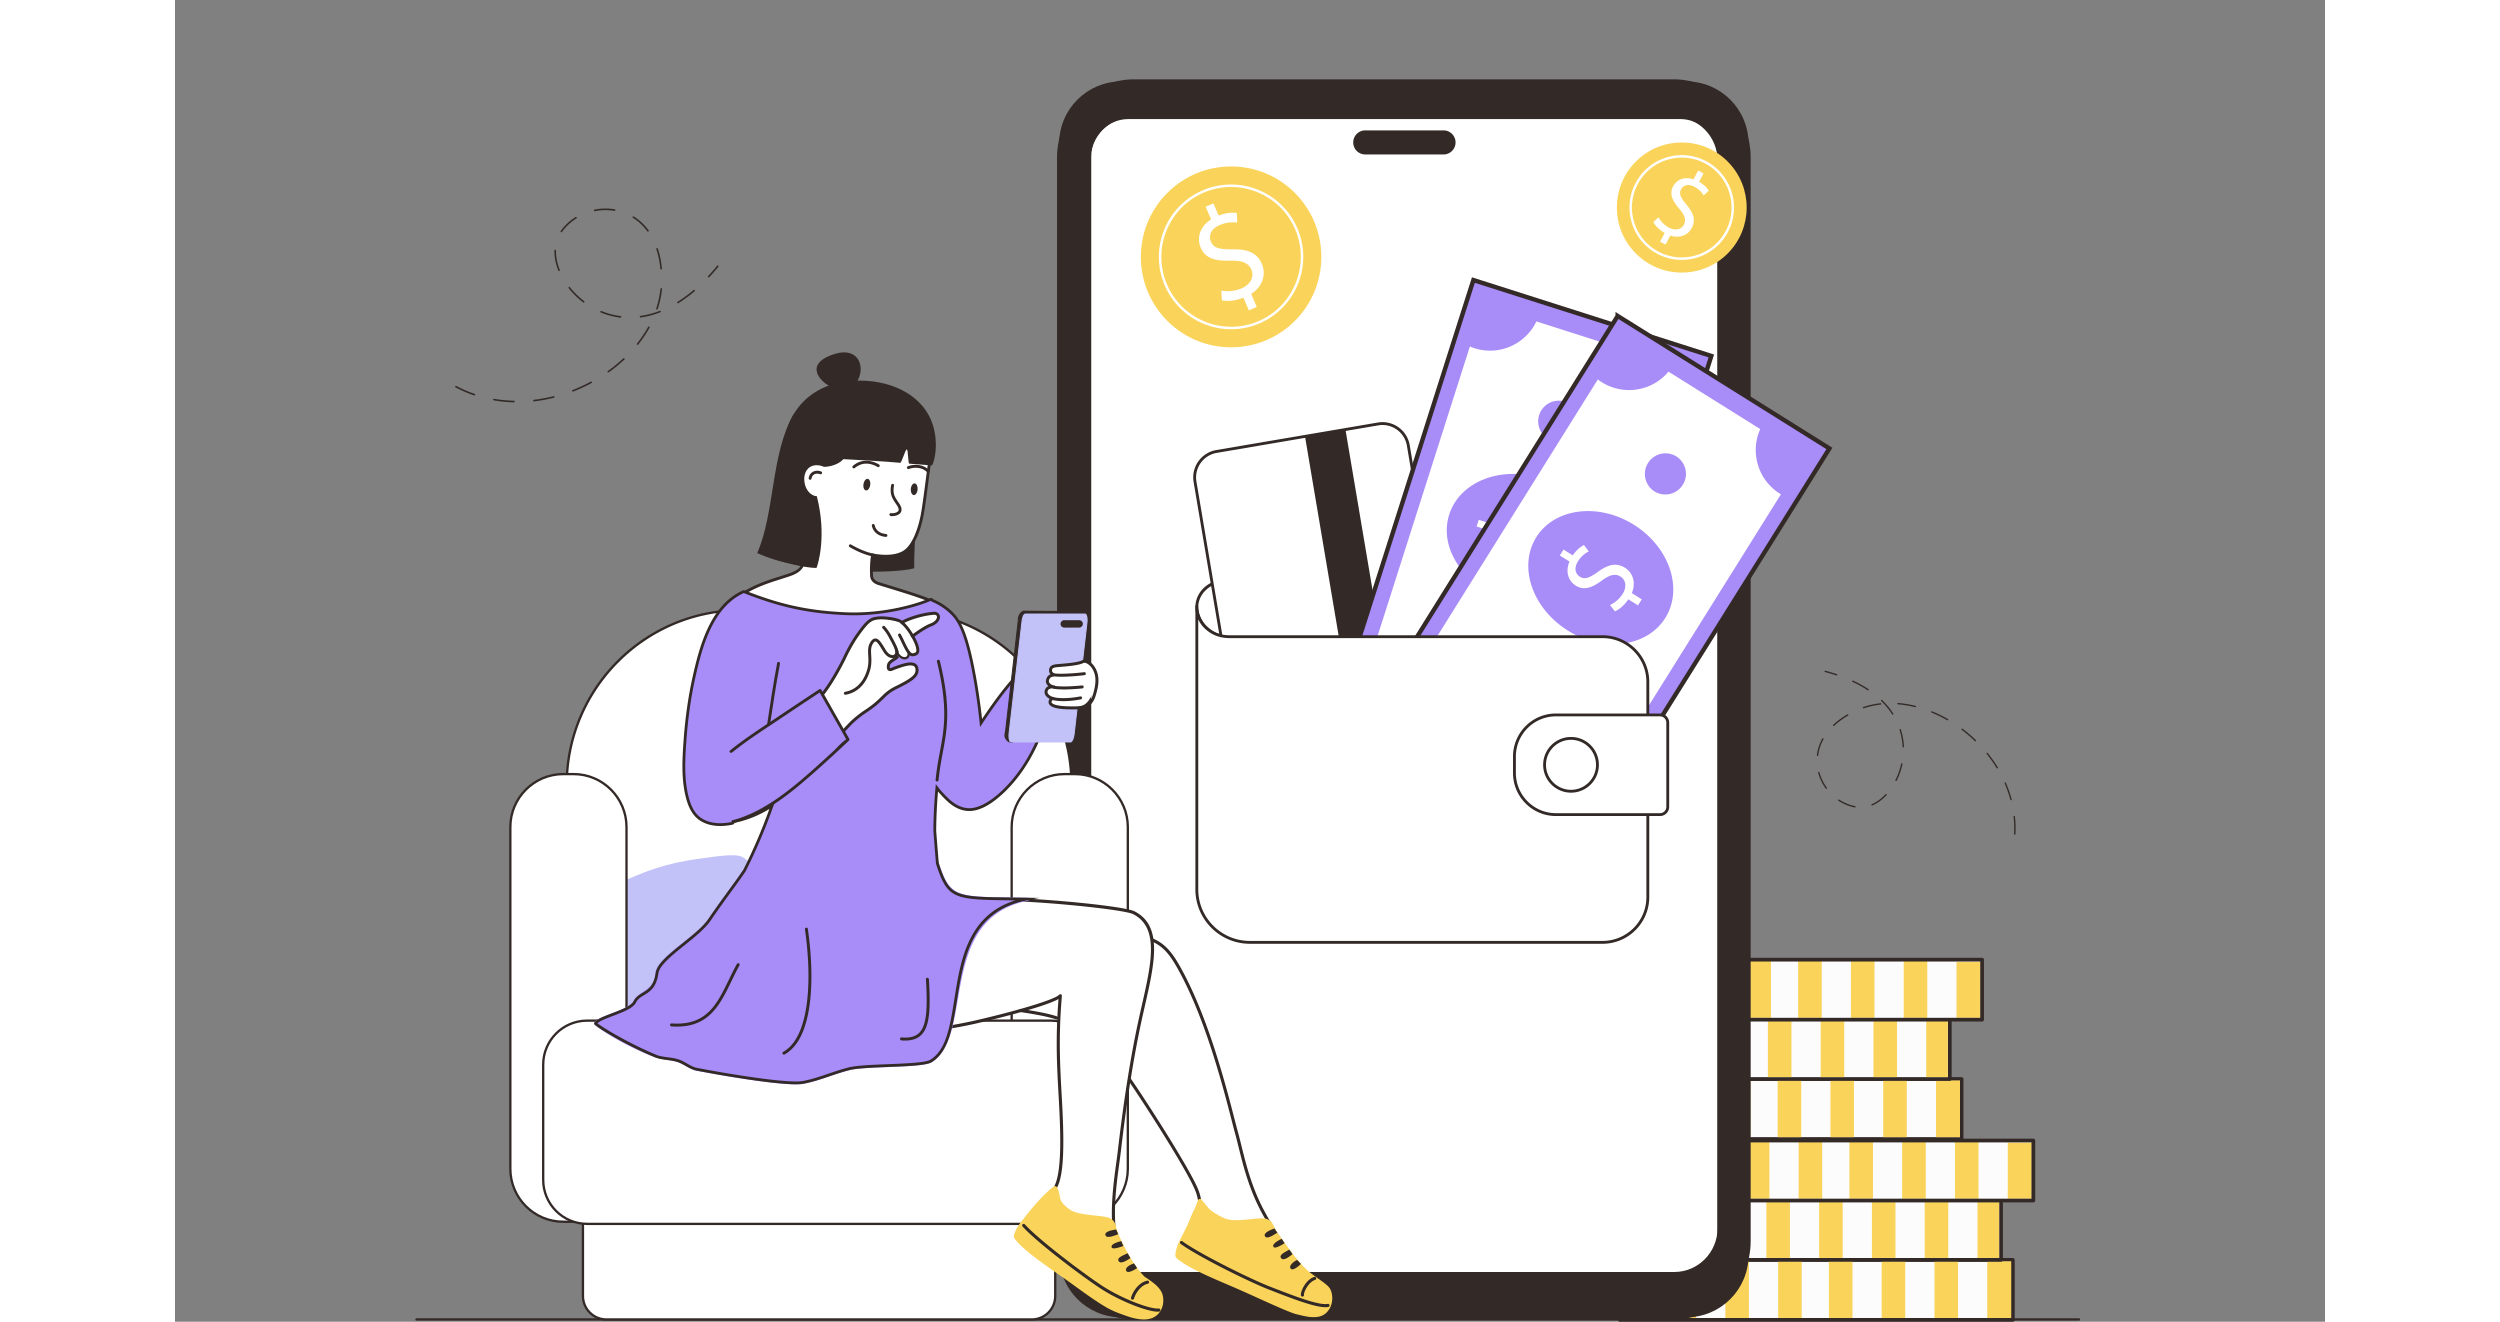 <svg width="488" height="258" viewBox="0 0 488 300" fill="none" xmlns="http://www.w3.org/2000/svg"><rect x="0" y="0" width="488" height="300" fill="#808080" stroke="none"/><g clip-path="url(#clip0_11700_182363)"><path d="M417.146 285.962h-89.214v13.612h89.214v-13.612z" fill="#FCFCFC"/><path d="M417.147 299.999h-89.215a.423.423 0 01-.423-.424v-13.613c0-.234.189-.424.423-.424h89.215c.234 0 .423.19.423.424v13.613a.423.423 0 01-.423.424zm-88.791-.849h88.367v-12.763h-88.367v12.763z" fill="#332A27"/><path d="M333.28 285.962h-4.877v13.203h4.877v-13.203zm11.981 0h-5.348v13.203h5.348v-13.203zm11.982 0h-5.348v13.203h5.348v-13.203zm11.981 0h-5.348v13.203h5.348v-13.203zm11.522 0h-5.348v13.203h5.348v-13.203zm11.981 0h-5.348v13.203h5.348v-13.203zm11.98 0h-5.348v13.203h5.348v-13.203zm12.078.33h-5.445v12.873h5.445v-12.873z" fill="#FAD35A"/><path d="M414.474 272.343h-89.215v13.613h89.215v-13.613z" fill="#FCFCFC"/><path d="M414.472 286.38h-89.214a.424.424 0 01-.424-.424v-13.613c0-.234.19-.424.424-.424h89.214c.234 0 .423.19.423.424v13.613a.423.423 0 01-.423.424zm-88.79-.849h88.367v-12.763h-88.367v12.763z" fill="#332A27"/><path d="M330.607 272.807h-4.956v12.72h4.956v-12.72zm11.981 0h-5.348v12.72h5.348v-12.72zm11.98 0h-5.348v12.72h5.348v-12.72zm11.981 0h-5.348v12.72h5.348v-12.72zm11.981 0h-5.348v12.72h5.348v-12.72zm11.98 0h-5.348v12.72h5.348v-12.72zm11.981 0h-5.348v12.72h5.348v-12.72zm11.541 0h-4.908v12.72h4.908v-12.72z" fill="#FAD35A"/><path d="M421.799 258.877h-89.215v13.613h89.215v-13.613z" fill="#FCFCFC"/><path d="M421.798 272.75h-89.214a.26.26 0 01-.259-.26v-13.612a.26.26 0 01.259-.26h89.214a.26.26 0 01.26.26v13.612a.26.26 0 01-.26.26zm-88.954-.52h88.694v-13.092h-88.694v13.092z" fill="#332A27"/><path d="M337.933 258.878h-4.877v13.203h4.877v-13.203zm11.981 0h-5.349v13.203h5.349v-13.203zm11.98 0h-5.348v13.203h5.348v-13.203zm11.983 0h-5.348v13.203h5.348v-13.203zm11.522 0h-5.348v13.203h5.348v-13.203zm11.981 0h-5.348v13.203h5.348v-13.203zm11.98 0h-5.348v13.203h5.348v-13.203zm12.078.484h-5.445v12.72h5.445v-12.72z" fill="#FAD35A"/><path d="M421.799 272.915h-89.214a.423.423 0 01-.423-.424v-13.613c0-.234.189-.424.423-.424h89.214c.234 0 .424.19.424.424v13.613c0 .234-.19.424-.424.424zm-88.79-.849h88.367v-12.763h-88.367v12.763z" fill="#332A27"/><path d="M405.516 244.912h-89.214v13.613h89.214v-13.613z" fill="#FCFCFC"/><path d="M405.514 258.949H316.3a.424.424 0 01-.424-.424v-13.613c0-.234.19-.424.424-.424h89.214c.234 0 .424.19.424.424v13.613c0 .234-.19.424-.424.424zm-88.789-.849h88.367v-12.763h-88.367V258.1z" fill="#332A27"/><path d="M321.648 244.912h-4.877v13.203h4.877v-13.203zm11.982 0h-5.348v13.203h5.348v-13.203zm11.981 0h-5.348v13.203h5.348v-13.203zm11.981 0h-5.348v13.203h5.348v-13.203zm11.522 0h-5.348v13.203h5.348v-13.203zm11.981 0h-5.348v13.203h5.348v-13.203zm11.98 0h-5.348v13.203h5.348v-13.203zm12.078.33h-5.445v12.873h5.445v-12.873z" fill="#FAD35A"/><path d="M402.839 231.293h-89.214v13.613h89.214v-13.613z" fill="#FCFCFC"/><path d="M402.839 245.331h-89.214a.424.424 0 01-.423-.425v-13.612c0-.235.189-.425.423-.425h89.214c.234 0 .424.19.424.425v13.612c0 .235-.19.425-.424.425zm-88.79-.849h88.367v-12.764h-88.367v12.764z" fill="#332A27"/><path d="M318.974 231.757h-4.955v12.72h4.955v-12.72zm11.982 0h-5.349v12.72h5.349v-12.72zm11.98 0h-5.348v12.72h5.348v-12.72zm11.981 0h-5.348v12.72h5.348v-12.72zm11.98 0h-5.348v12.72h5.348v-12.72zm11.981 0h-5.348v12.72h5.348v-12.72zm11.98 0h-5.348v12.72h5.348v-12.72zm11.542 0h-4.909v12.72h4.909v-12.72z" fill="#FAD35A"/><path d="M410.166 217.828h-89.214v13.612h89.214v-13.612z" fill="#FCFCFC"/><path d="M410.166 231.7h-89.214a.26.26 0 01-.26-.26v-13.612a.26.26 0 01.26-.26h89.214a.26.26 0 01.259.26v13.612a.26.26 0 01-.259.26zm-88.954-.52h88.695v-13.092h-88.695v13.092z" fill="#332A27"/><path d="M326.301 217.828h-4.877v13.203h4.877v-13.203zm11.982 0h-5.348v13.203h5.348v-13.203zm11.981 0h-5.348v13.203h5.348v-13.203zm11.981 0h-5.349v13.203h5.349v-13.203zm11.522 0h-5.349v13.203h5.349v-13.203zm11.981 0h-5.349v13.203h5.349v-13.203zm11.98 0h-5.348v13.203h5.348v-13.203zm12.078.484h-5.446v12.721h5.446v-12.721z" fill="#FAD35A"/><path d="M410.167 231.865h-89.214a.424.424 0 01-.424-.424v-13.613c0-.234.19-.424.424-.424h89.214c.234 0 .424.19.424.424v13.613c0 .234-.19.424-.424.424zm-88.79-.849h88.368v-12.763h-88.368v12.763z" fill="#332A27"/><path d="M214.793 18.483h128.255c7.791 0 14.116 6.34 14.116 14.148v252.224c0 7.808-6.325 14.147-14.116 14.147H214.793c-7.791 0-14.116-6.339-14.116-14.147V32.631c0-7.808 6.325-14.148 14.116-14.148z" fill="#332A27"/><path d="M341.645 27.024H216.417c-4.667 0-8.45 3.803-8.45 8.494v244.708c0 4.691 3.783 8.494 8.45 8.494h125.228c4.667 0 8.45-3.803 8.45-8.494V35.518c0-4.691-3.783-8.494-8.45-8.494z" fill="#fff"/><path d="M340.102 299.485H217.738c-9.671 0-17.539-7.969-17.539-17.764V35.765c0-9.796 7.868-17.765 17.539-17.765h122.364c9.671 0 17.539 7.97 17.539 17.765V281.72c0 9.795-7.868 17.764-17.539 17.764zM217.738 18.968c-9.144 0-16.584 7.535-16.584 16.797V281.72c0 9.261 7.439 16.797 16.584 16.797h122.364c9.144 0 16.584-7.536 16.584-16.797V35.765c0-9.262-7.439-16.797-16.584-16.797H217.738z" fill="#332A27"/><path d="M340.3 289.681H217.54c-5.945 0-10.78-4.899-10.78-10.92V36.455c0-6.021 4.835-10.92 10.78-10.92H340.3c5.944 0 10.779 4.899 10.779 10.92V278.76c0 6.021-4.835 10.92-10.779 10.92zM217.54 26.503c-5.417 0-9.825 4.465-9.825 9.952V278.76c0 5.488 4.408 9.952 9.825 9.952H340.3c5.416 0 9.824-4.464 9.824-9.952V36.455c0-5.487-4.408-9.952-9.824-9.952H217.54z" fill="#332A27"/><path d="M287.927 35.062h-17.766a2.732 2.732 0 01-2.729-2.735 2.732 2.732 0 012.729-2.736h17.766a2.733 2.733 0 012.73 2.736 2.733 2.733 0 01-2.73 2.735zM76.918 91.32h-.005a31.109 31.109 0 01-4.564-.442.185.185 0 01.062-.363c1.47.253 2.988.401 4.512.436a.184.184 0 01-.004.368l-.001.001zm4.553-.214a.183.183 0 01-.18-.163.185.185 0 01.16-.205 35.036 35.036 0 004.463-.82.181.181 0 01.22.135.184.184 0 01-.132.224 35.24 35.24 0 01-4.51.827h-.021v.002zM67.959 89.76a.168.168 0 01-.058-.01 28.922 28.922 0 01-4.22-1.817.186.186 0 01-.077-.25.182.182 0 01.247-.078 28.578 28.578 0 004.166 1.795.184.184 0 01.114.234.183.183 0 01-.172.126zm22.35-.869a.18.18 0 01-.17-.118.185.185 0 01.105-.238c1.41-.55 2.8-1.192 4.13-1.91a.18.18 0 01.247.076.186.186 0 01-.075.25 37.627 37.627 0 01-4.17 1.928.187.187 0 01-.066.012h-.001zm8.032-4.337a.185.185 0 01-.105-.334 34.493 34.493 0 003.525-2.886.182.182 0 01.258.01.185.185 0 01-.01.26 34.995 34.995 0 01-3.562 2.916.184.184 0 01-.105.034h-.001zm6.653-6.268a.186.186 0 01-.114-.04.185.185 0 01-.028-.26 27.66 27.66 0 002.539-3.787.18.18 0 01.248-.07c.088.05.12.16.071.25a28.147 28.147 0 01-2.574 3.837.179.179 0 01-.142.07zm-3.872-6.183h-.022a17.242 17.242 0 01-4.447-1.17.185.185 0 01-.1-.24.183.183 0 01.238-.101c1.4.575 2.864.961 4.355 1.145.1.013.171.105.158.206a.182.182 0 01-.18.162l-.002-.002zm4.548-.04a.184.184 0 01-.181-.159.186.186 0 01.156-.207 19.573 19.573 0 004.365-1.147c.093-.036.2.011.235.106a.186.186 0 01-.104.238c-1.473.57-2.968.963-4.446 1.168l-.025.001zm3.727-1.799a.185.185 0 01-.173-.243 21.61 21.61 0 00.958-4.451.182.182 0 01.201-.165.184.184 0 01.163.202 21.974 21.974 0 01-.975 4.53.182.182 0 01-.174.127zm4.754-1.413a.181.181 0 01-.156-.088.186.186 0 01.059-.253 31.08 31.08 0 003.663-2.695.18.18 0 01.256.022.185.185 0 01-.022.26 31.244 31.244 0 01-3.707 2.725.186.186 0 01-.095.028l.002.001zm-21.388-.172a.186.186 0 01-.109-.037 18.2 18.2 0 01-3.304-3.231.185.185 0 01.03-.26.181.181 0 01.256.03 17.865 17.865 0 003.236 3.166c.08.061.097.177.037.258a.18.18 0 01-.146.073zm28.379-5.71a.183.183 0 01-.126-.05.185.185 0 01-.007-.261 47.961 47.961 0 002.036-2.33.181.181 0 01.256-.025.186.186 0 01.024.259c-.673.82-1.364 1.61-2.051 2.348a.179.179 0 01-.132.058zm-33.965-1.444a.183.183 0 01-.17-.116c-.593-1.485-.895-2.947-.895-4.343 0-.074 0-.148.003-.222.003-.1.084-.18.182-.18h.004a.183.183 0 01.178.189l-.002.211c0 1.35.292 2.766.867 4.207a.185.185 0 01-.168.254h.001zm23.173-.351a.185.185 0 01-.182-.166c-.158-1.603-.467-3.103-.92-4.46a.188.188 0 01.115-.235.184.184 0 01.232.116c.46 1.384.776 2.912.937 4.541a.184.184 0 01-.164.202h-.018v.002zM87.694 52.72a.177.177 0 01-.106-.035.186.186 0 01-.041-.258 11.753 11.753 0 013.378-3.161.18.18 0 01.251.06c.052.086.026.2-.06.253a11.381 11.381 0 00-3.273 3.063.181.181 0 01-.149.077v.001zm19.66-.134a.183.183 0 01-.148-.075 11.775 11.775 0 00-3.272-3.067.185.185 0 01-.059-.253.182.182 0 01.251-.06 12.18 12.18 0 013.374 3.161.186.186 0 01-.146.294zM95.247 47.94a.185.185 0 01-.036-.365 12.82 12.82 0 014.603-.074.185.185 0 01-.06.365 12.382 12.382 0 00-4.472.073.158.158 0 01-.035.004v-.003zm320.325 129.749v.004a26.868 26.868 0 011.319 3.746.158.158 0 01-.306.082 26.84 26.84 0 00-1.302-3.702.156.156 0 01.083-.207.158.158 0 01.207.078l-.001-.001zm-1.827-3.502a.155.155 0 01-.061.2.158.158 0 01-.218-.052 30.327 30.327 0 00-2.268-3.215.156.156 0 01.026-.222.159.159 0 01.223.024 30.906 30.906 0 012.291 3.248c.004.005.006.011.008.016l-.001.001zm3.87 11.103a.137.137 0 01.013.049c.144 1.315.182 2.65.115 3.968a.159.159 0 01-.167.149.16.16 0 01-.151-.166 24.66 24.66 0 00-.114-3.918.158.158 0 01.301-.084l.003.002zm-8.821-17.255a.158.158 0 01-.254.18 32.776 32.776 0 00-2.998-2.561.156.156 0 01-.03-.221.16.16 0 01.222-.031 33 33 0 013.028 2.586c.014.015.025.03.033.048l-.001-.001zm-6.319-4.759a.159.159 0 01-.224.203 30.177 30.177 0 00-3.541-1.737.156.156 0 01-.086-.206.159.159 0 01.207-.086 30.423 30.423 0 013.579 1.754c.03.017.052.042.065.071v.001zm-7.327-2.982a.158.158 0 01-.183.218 23.963 23.963 0 00-3.887-.638.158.158 0 11.025-.315c1.295.101 2.62.319 3.939.646a.16.16 0 01.106.088v.001zm-3.426 5.259l.007.018c.407 1.263.644 2.581.705 3.915a.158.158 0 01-.317.014 14.69 14.69 0 00-.69-3.833.158.158 0 01.103-.198.158.158 0 01.192.085v-.001zm-1.689-3.56a.158.158 0 01-.058.199.161.161 0 01-.22-.047 17.092 17.092 0 00-2.487-3.02.158.158 0 11.222-.225 17.478 17.478 0 012.533 3.075l.01.019v-.001zm-2.765-2.285a.127.127 0 01.013.049.157.157 0 01-.14.174 18.522 18.522 0 00-3.832.842.158.158 0 11-.102-.299 18.708 18.708 0 013.898-.858.16.16 0 01.162.091l.001.001zm-2.837-3.229a.156.156 0 01-.012.153.161.161 0 01-.221.045 26.968 26.968 0 00-3.442-1.913.158.158 0 01-.077-.21.16.16 0 01.211-.077 27.351 27.351 0 013.483 1.936.158.158 0 01.057.066h.001zm7.657 16.871c.015.03.018.065.011.099a15.592 15.592 0 01-1.324 3.755.16.16 0 01-.213.07.157.157 0 01-.071-.212 15.316 15.316 0 001.297-3.68.16.16 0 01.3-.033v.001zm-14.805-20.258a.158.158 0 01-.195.216 42.07 42.07 0 00-2.564-.765.158.158 0 01-.113-.193.16.16 0 01.195-.113 41.78 41.78 0 012.583.771.161.161 0 01.093.084h.001zm11.243 27.213a.156.156 0 01-.029.174c-.946.999-1.979 1.759-3.072 2.26a6.641 6.641 0 01-.174.078.158.158 0 01-.208-.079l-.001-.003a.158.158 0 01.083-.208l.166-.074c1.057-.484 2.058-1.221 2.975-2.19a.16.16 0 01.259.042h.001zm-8.716-18.086a.156.156 0 01-.064.201c-1.195.7-2.256 1.48-3.154 2.323a.158.158 0 11-.218-.23 17.827 17.827 0 013.211-2.365.16.16 0 01.218.056.1.1 0 00.007.015zm1.641 20.836a.16.16 0 01.012.095.158.158 0 01-.186.125 10.187 10.187 0 01-3.704-1.521.156.156 0 01-.045-.219.159.159 0 01.22-.044 9.882 9.882 0 003.589 1.475c.052.01.093.044.114.09v-.001zm-7.267-15.404a.155.155 0 01-.004.142 10.11 10.11 0 00-1.208 3.671.159.159 0 01-.315-.039c.162-1.311.58-2.584 1.244-3.785a.16.16 0 01.216-.062.155.155 0 01.067.072v.001zm.776 11.18a.16.16 0 01-.274.159 11.176 11.176 0 01-1.734-3.591.156.156 0 01.111-.193.159.159 0 01.195.111 10.836 10.836 0 001.685 3.489l.016.026.001-.001zm57.214 120.92H54.824a.265.265 0 010-.531h377.35a.266.266 0 010 .531z" fill="#332A27"/><path d="M128.509 138.503h35.367c21.857 0 39.603 17.785 39.603 39.69v83.986H88.906v-83.986c0-21.905 17.746-39.69 39.603-39.69z" fill="#fff"/><path d="M203.479 262.444H88.906a.264.264 0 01-.264-.265v-83.986a39.786 39.786 0 013.133-15.552 39.825 39.825 0 018.543-12.7 39.749 39.749 0 0112.672-8.562 39.55 39.55 0 0115.518-3.14h35.367a39.716 39.716 0 0128.19 11.702 39.832 39.832 0 018.544 12.7 39.795 39.795 0 013.133 15.552v83.986a.265.265 0 01-.265.265h.002zm-114.308-.53h114.043v-83.721c0-21.738-17.648-39.425-39.339-39.425h-35.367c-21.691 0-39.338 17.687-39.338 39.425v83.721h.001z" fill="#332A27"/><path d="M98.026 202.249c1.015-1.11 2.843-1.883 6.493-3.438 6.776-2.884 11.964-3.598 17.425-4.308 5.082-.66 6.116-.361 6.948.086 2.066 1.11 2.86 3.117 4.841 10.115 3.34 11.801 2.653 11.646 4.552 17.551 1.899 5.899 2.889 6.996 2.079 8.673-1.669 3.456-9.48 3.046-15.535 4.029-12.558 2.039-15.892 10.239-21.404 7.701-3.164-1.457-4.36-5.216-5.548-8.954-1.93-6.073.112-7.516-.417-18.073-.391-7.85-1.713-10.892.565-13.383v.001z" fill="#C2C1F8"/><path d="M204.259 175.702h-2.348c-6.633 0-12.01 5.388-12.01 12.035v77.535c0 6.647 5.377 12.036 12.01 12.036h2.348c6.632 0 12.009-5.389 12.009-12.036v-77.535c0-6.647-5.377-12.035-12.009-12.035z" fill="#fff"/><path d="M204.261 277.572h-2.35c-6.768 0-12.274-5.518-12.274-12.301v-77.536c0-6.783 5.506-12.301 12.274-12.301h2.35c6.768 0 12.273 5.518 12.273 12.301v77.536c0 6.783-5.505 12.301-12.273 12.301zm-2.351-101.605c-6.476 0-11.744 5.28-11.744 11.77v77.536c0 6.49 5.268 11.771 11.744 11.771h2.35c6.475 0 11.744-5.281 11.744-11.771v-77.536c0-6.49-5.269-11.77-11.744-11.77h-2.35z" fill="#332A27"/><path d="M90.472 175.702h-2.349c-6.632 0-12.009 5.388-12.009 12.035v77.535c0 6.647 5.377 12.036 12.01 12.036h2.348c6.632 0 12.009-5.389 12.009-12.036v-77.535c0-6.647-5.377-12.035-12.01-12.035z" fill="#fff"/><path d="M90.474 277.572h-2.35c-6.768 0-12.274-5.518-12.274-12.301v-77.536c0-6.783 5.506-12.301 12.274-12.301h2.35c6.767 0 12.273 5.518 12.273 12.301v77.536c0 6.783-5.505 12.301-12.273 12.301zm-2.351-101.605c-6.476 0-11.745 5.28-11.745 11.77v77.536c0 6.49 5.27 11.771 11.745 11.771h2.35c6.475 0 11.744-5.281 11.744-11.771v-77.536c0-6.49-5.269-11.77-11.745-11.77h-2.35z" fill="#332A27"/><path d="M92.594 269.174H199.79v24.987c0 2.939-2.381 5.325-5.313 5.325H97.908c-2.933 0-5.313-2.387-5.313-5.325v-24.987h-.001z" fill="#fff"/><path d="M194.478 299.751h-96.57c-3.076 0-5.578-2.508-5.578-5.591v-24.987c0-.146.118-.265.264-.265h107.197c.146 0 .264.119.264.265v24.987c0 3.083-2.502 5.591-5.578 5.591h.001zM92.859 269.439v24.721c0 2.79 2.265 5.06 5.049 5.06h96.569c2.784 0 5.049-2.27 5.049-5.06v-24.721H92.859z" fill="#332A27"/><path d="M198.843 231.66H93.542c-5.508 0-9.972 4.475-9.972 9.994v26.144c0 5.519 4.464 9.994 9.972 9.994h105.301c5.507 0 9.972-4.475 9.972-9.994v-26.144c0-5.519-4.465-9.994-9.972-9.994z" fill="#fff"/><path d="M198.842 278.057h-105.3c-5.644 0-10.236-4.603-10.236-10.26v-26.143c0-5.657 4.592-10.259 10.236-10.259h105.301c5.645 0 10.237 4.602 10.237 10.259v26.143c0 5.657-4.592 10.26-10.237 10.26h-.001zm-105.3-46.132c-5.352 0-9.707 4.365-9.707 9.729v26.143c0 5.364 4.355 9.729 9.707 9.729h105.301c5.353 0 9.708-4.365 9.708-9.729v-26.143c0-5.364-4.355-9.729-9.708-9.729h-105.3zm46.891-137.939c-5.19 8.836-4.249 22.394-8.291 31.548 10.357 4.824 31.24 4.805 35.643 3.44-.165-3.241 1.098-24.073 1.688-26.152.59-2.078-29.039-8.836-29.039-8.836h-.001z" fill="#332A27"/><path d="M158.167 130.622c-.075-1.133-.073-3.205.236-4.811 0 0 5.203 1.45 7.554-.962 1.861-1.909 2.976-4.349 3.702-8.134.466-2.435 1.356-9.901 1.908-13.747 0 0-5.218-6.261-11.27-6.566-4.72-.237-10.633 5.286-10.497 6.279.312 2.267-7.837 1.343-8.036 4.147-.199 2.804 2.745 7.649 2.745 7.649l.81 1.654c-.768 4.746-1.497 8.235-2.792 11.356-.548 1.323-1.837 2.452-3.182 2.903-3.254 1.092-6.651 1.924-10.203 4.1 7.447 2.907 13.866 4.637 23.324 5.01 8.068.318 15.659-1.739 19.16-3.25-2.404-1.054-5.867-2.09-11.831-3.928-.846-.261-1.569-.805-1.628-1.698v-.002z" fill="#fff"/><path d="M171.035 136.495a.31.31 0 01-.123-.024c-2.138-.881-5.163-1.812-9.742-3.22l-1.526-.47c-1.12-.345-1.798-1.072-1.858-1.994-.067-1.007-.091-3.17.242-4.896a.333.333 0 01.143-.214.322.322 0 01.251-.046c.048.011 4.806 1.075 7.278-.9 1.525-1.217 2.863-4.184 3.583-7.937.295-1.538.757-5.076 1.204-8.498.258-1.969.501-3.831.702-5.234a.33.33 0 01.371-.281.33.33 0 01.276.376c-.201 1.401-.443 3.259-.7 5.226-.448 3.432-.911 6.98-1.21 8.537-.759 3.963-2.151 7-3.82 8.331-2.344 1.871-6.311 1.314-7.493 1.093-.259 1.597-.234 3.486-.174 4.398.057.864.9 1.251 1.396 1.404l1.526.47c4.597 1.414 7.632 2.348 9.799 3.24a.335.335 0 01.18.432.327.327 0 01-.303.207h-.002zm-41.513-1.794a.325.325 0 01-.284-.166.334.334 0 01.12-.453c2.752-1.608 5.399-2.449 7.958-3.262.629-.199 1.251-.398 1.87-.605 1.253-.42 2.484-.975 2.984-2.18 1.263-3.045 2.027-8.218 2.3-11.747l-.325-1.547c-.329-.551-2.958-5.041-2.763-7.797.122-1.714 2.466-2.178 4.733-2.627 1.677-.332 3.411-.676 3.305-1.45a.328.328 0 11.649-.091c.192 1.396-1.76 1.782-3.827 2.192-1.932.382-4.12.816-4.206 2.024-.189 2.667 2.668 7.404 2.698 7.452.02.031.034.068.041.105l.348 1.649c.006.03.008.062.006.094-.274 3.578-1.055 8.868-2.354 12-.601 1.449-1.98 2.083-3.381 2.553-.621.209-1.248.407-1.879.608-2.526.802-5.137 1.632-7.828 3.203a.326.326 0 01-.163.045h-.002z" fill="#332A27"/><path d="M144.158 108.892a.331.331 0 01-.324-.38c.089-.601.404-1.092.887-1.384.541-.326 1.247-.369 1.937-.116a.33.33 0 01.195.424.325.325 0 01-.418.199c-.504-.185-1.007-.162-1.379.063-.317.191-.516.506-.576.914a.33.33 0 01-.323.282l.001-.002zm13.632 1.234c-.116.722-.549 1.253-.968 1.185-.419-.069-.665-.711-.548-1.434.115-.722.548-1.253.967-1.185.42.069.665.711.549 1.434zm-3.708-3.816a.329.329 0 01-.252-.12.336.336 0 01.043-.467c2.391-2.003 4.934-.881 5.916-.306.157.092.21.294.12.454a.326.326 0 01-.447.121c-1.074-.63-3.172-1.434-5.171.243a.332.332 0 01-.209.076v-.001zm8.721 10.845a1.79 1.79 0 01-.388-.038.33.33 0 01-.244-.398.327.327 0 01.393-.248c.279.066.977-.016 1.392-.287.158-.103.25-.216.274-.338.09-.454-.134-.812-.573-1.455-.104-.154-.215-.316-.326-.491l-.046-.074c-.493-.772-1.105-1.733-.727-3.733a.33.33 0 01.383-.263.33.33 0 01.259.387c-.328 1.74.16 2.507.633 3.249l.048.074c.107.169.214.325.314.473.443.65.825 1.211.676 1.962-.06.299-.254.564-.561.764-.423.276-1.034.413-1.507.413v.003zm4.216-6.176c-.059.73.238 1.35.66 1.385.423.035.813-.529.871-1.259.058-.731-.239-1.35-.661-1.385-.423-.034-.813.529-.87 1.259zm3.92-3.686a.326.326 0 01-.237-.103c-1.059-1.126-2.874-1.224-4.119-.74a.327.327 0 01-.423-.192.332.332 0 01.189-.427c1.403-.546 3.511-.495 4.827.902a.332.332 0 01-.237.559v.001zm-9.574 14.57l-.027-.001c-1.685-.139-2.869-1.085-3.167-2.529a.327.327 0 11.64-.136c.239 1.158 1.181 1.89 2.581 2.005a.33.33 0 01.299.357.328.328 0 01-.325.304h-.001zm-3.017 4.423a.327.327 0 01-.062-.007c-2.512-.495-5.057-2.044-5.164-2.109a.333.333 0 01-.11-.456.325.325 0 01.449-.112c.025.016 2.554 1.553 4.95 2.026a.331.331 0 01.258.388.33.33 0 01-.321.269v.001z" fill="#332A27"/><path d="M172.042 96.537c-1.847-6.1-8.301-10.141-16.688-10.149-7.911-.007-12.538 3.643-14.91 7.581-1.585 2.63-2.052 5.462-2.234 7.144-.743 6.88 1.972 13.518 6.56 18.152 0 0 .819-4.53.92-6.587-2.194-.328-3.218-2.894-2.76-4.879.398-1.721 1.815-2.469 3.467-2.134.321.065.613.179.899.304 0 0 2.767.031 4.411-1.755 3.688.242 9.089.457 12.872.835.389.039 1.159-3.059 1.527-3.024.327.031.254 3.193.563 3.221 3.077.273 5.181.382 5.181.382.571-1.104 1.486-4.818.193-9.09h-.001z" fill="#332A27"/><path d="M145.689 112.677c2.269 8.855.29 15.424-.088 16.234-2.147 0-6.266-.906-9.473-1.97.463-3.723 5.347-13.787 5.389-14.043.043-.256 4.173-.221 4.173-.221h-.001zm8.915-25.737c2.32-3.295.739-8.352-4.848-6.608-7.661 2.392-2.711 6.79-.724 7.53 2.158-.54 5.571-.922 5.571-.922h.001z" fill="#332A27"/><path d="M179.639 183.726c-2.537-.315-4.231-2.123-5.561-3.542-3.236-3.454-4.242-7.351-5.322-11.752a53.25 53.25 0 01-1.508-11.542s-3.279-14.482-5.542-16.278c-2.264-1.797-2.192-1.08-2.192-1.08a46.222 46.222 0 0012.364-3.275c1.15.479 2.776 1.32 4.317 2.811 1.699 1.646 3.445 4.255 5.327 14.772.456 2.55 1.006 6.049 1.434 10.265 6.731-10.175 11.335-14.778 13.812-13.808 1.57.615 2.284 3.47 2.144 8.567-1.312 5.537-4.253 14.475-11.023 20.864-4.433 4.184-7.175 4.13-8.251 3.997l.001.001z" fill="#A88CF7"/><path d="M124.252 138.421c.484-.654 3.816-3.5 4.89-3.932 2.573 1.758 10.742 3.841 16.653 4.616 2.805.367 10.654 1.193 21.858-1.31 4.282 8.111 5.75 14.983 6.306 19.727 1.228 10.486-1.348 16.184-1.505 31.013-.076 7.224.458 13.116.908 16.899-21.528 2.002-44.526 1.21-48.469.138a126.447 126.447 0 0010.628-22.713c-3.779 2.479-7.149 3.356-9.205 3.709-3.953.68-5.561-.138-6.234-.568-1.08-.691-1.694-1.663-2.196-2.472-2.236-3.61-2.131-9.898-1.966-13.298.317-6.519 1.131-12.098 2.081-16.474 1.584-7.294 3.426-11.514 6.251-15.335z" fill="#A88CF7"/><path d="M173.081 196.409c-.595-7.184-1.412-17.023-1.059-20.584a.34.34 0 00-.302-.374.337.337 0 00-.368.306c-.359 3.624.426 13.097 1.058 20.709.324 3.903.605 7.313.617 8.675-10.921 1.711-41.381 1.356-47.82.146.035-.251.083-.616.139-1.075-.272.483-.532.976-.858 1.356.006.151.11.286.264.321 3.019.669 13.192 1.097 23.773 1.097 9.671 0 19.685-.357 24.89-1.217a.339.339 0 00.283-.325c.036-1.155-.252-4.632-.617-9.035z" fill="#A88CF7"/><path d="M172.972 177.382c-.011 0-.024 0-.036-.002a.34.34 0 01-.298-.376c.062-.59.132-1.182.207-1.759.216-1.655.497-3.152.768-4.599.969-5.168 1.884-10.049-.664-20.472a.343.343 0 01.246-.413.335.335 0 01.407.25c2.583 10.567 1.655 15.519.673 20.762-.27 1.438-.549 2.926-.763 4.561a67.001 67.001 0 00-.205 1.742.338.338 0 01-.335.305v.001z" fill="#332A27"/><path d="M154.115 140.014c-.569 0-1.14-.011-1.717-.034-9.763-.386-16.205-2.211-23.433-5.032a.341.341 0 01-.193-.44.337.337 0 01.435-.196c7.164 2.796 13.548 4.605 23.217 4.987 8.347.329 15.88-1.871 19.014-3.223a.336.336 0 01.442.181.342.342 0 01-.178.447c-2.969 1.281-9.816 3.311-17.587 3.311v-.001z" fill="#A88CF7"/><path d="M126.302 186.231c-2.253.469-4.878.44-6.83-.955-1.717-1.227-2.389-3.476-2.788-5.467-.78-3.895-.551-7.965-.263-11.901.325-4.428.901-8.844 1.824-13.186.88-4.145 1.974-8.329 3.861-12.135 1.588-3.204 3.836-6.137 7.144-7.67.383-.177.051-.749-.33-.573-7.208 3.339-9.626 12.533-11.185 19.64-1.038 4.733-1.666 9.558-2.002 14.393-.29 4.182-.516 8.571.562 12.663.518 1.965 1.37 3.901 3.141 5.003 2.084 1.297 4.716 1.312 7.04.828.413-.086.238-.726-.174-.64z" fill="#A88CF7"/><path d="M136.68 150.48c-.877 4.615-1.57 9.266-2.275 13.912-.064.418.567.597.632.176.705-4.645 1.398-9.296 2.275-13.912.08-.417-.551-.595-.632-.176z" fill="#332A27"/><path d="M172.298 139.199c1.381-.035 1.487 1.839-.819 2.684-1.385.509-4.499 2.681-6.177 4.251-.637.596-1.153 1.068-1.621 1.571-.17.181-.013.788-.173.986-.171.21.087.59-.081.835-.331.478-1.322.551-1.481 1.42-.144.787.045 1.251.776.949.294-.121.558-.235.747-.303 1.928-.69 4.646-1.695 4.928.192.217 1.457-.861 2.393-4.668 4.264-3.136 1.542-2.843 2.709-7.04 5.452-1.521.994-2.91 2.262-3.296 2.654a96.622 96.622 0 00-1.613 1.713c-.839-1.211-3.977-7.3-4.786-8.51 1.757-2.23 3.946-5.471 4.853-7.78.539-1.18.849-2.205 3.096-5.481 2.247-3.277 3.026-3.674 4.77-3.83 1.644-.147 4.797.988 5.016 1.078 1.752-.983 5.007-1.96 7.569-2.143v-.002z" fill="#fff"/><path d="M151.781 166.208a.331.331 0 01-.23-.093.345.345 0 01-.015-.482 107.37 107.37 0 011.621-1.721c.364-.369 1.758-1.657 3.353-2.699 2.012-1.315 2.959-2.246 3.795-3.066.87-.853 1.62-1.591 3.28-2.406 3.66-1.798 4.665-2.675 4.481-3.906-.046-.306-.163-.508-.37-.633-.788-.479-2.655.19-4.02.678l-.093.034c-.131.047-.299.117-.489.196l-.243.101c-.414.171-.747.157-.987-.041-.282-.233-.363-.654-.247-1.287.126-.692.844-1.147 1.421-1.512.257-.162.547-.346.63-.467.054-.077.134-.3.197-.478.127-.355.213-.581.342-.719.153-.163.2-.37.262-.632.082-.356.186-.798.608-1.192 1.603-1.499 4.766-3.761 6.29-4.321 1.289-.473 1.646-1.23 1.573-1.624-.048-.263-.28-.411-.631-.399-2.328.166-5.351 1.031-7.174 2.054a.334.334 0 01-.461-.14c-.253-.381-3.16-1.01-4.929-.85-1.62.145-2.275.527-4.526 3.69-1.515 2.128-2.729 4.69-3.064 5.424-1.719 3.399-3.364 6.103-4.896 8.048a.334.334 0 01-.474.054.343.343 0 01-.053-.478c1.505-1.911 3.126-4.575 4.818-7.922.337-.736 1.572-3.347 3.123-5.525 2.361-3.319 3.145-3.804 5.013-3.971 1.399-.125 4.408.241 5.347.952 1.937-1.026 4.87-1.848 7.246-2.018.695-.015 1.214.357 1.324.954.144.772-.421 1.81-2.005 2.392-1.299.477-4.359 2.587-6.064 4.181-.27.253-.335.529-.409.848-.071.304-.15.647-.426.943-.047.06-.142.325-.2.483-.088.25-.173.485-.277.637-.162.235-.47.43-.826.655-.465.294-1.043.66-1.116 1.057-.094.515.01.632.011.633.012.009.104.022.308-.061l.24-.1c.202-.084.381-.159.52-.209l.093-.033c1.574-.564 3.531-1.265 4.591-.621.382.231.612.607.689 1.115.267 1.794-1.212 2.831-4.854 4.622-1.563.768-2.244 1.436-3.105 2.282-.815.801-1.83 1.798-3.899 3.15-1.43.935-2.801 2.16-3.24 2.608-.3.305-.856.895-1.606 1.705a.336.336 0 01-.246.108l-.001.002z" fill="#332A27"/><path d="M164.809 142.294l-1.252.232-1.975-1.412-2.297.304c1.367.269 2.489 2.097 2.95 2.934 1.257 2.289.92 3.535 2.143 4.838.687.716 2.272.231 2.369-.899v-.002c.236.232.481.357.737.328 1.111-.13 1.139-.704 1.114-1.168-.089-1.613-2.455-4.192-3.788-5.155h-.001z" fill="#fff"/><path d="M163.869 148.283a.34.34 0 01-.334-.297c-.086-.679-.775-1.972-1.596-3.469-.42-.762-.88-1.415-1.333-1.885a.344.344 0 01.005-.482.336.336 0 01.476.006c.624.649 1.128 1.462 1.44 2.03 1.06 1.93 1.581 2.978 1.676 3.712a.338.338 0 01-.333.385h-.001z" fill="#332A27"/><path d="M152.157 157.697a.341.341 0 01-.056-.677c2.414-.418 4.191-2.208 5.007-5.039.354-1.232.294-2.275.241-3.195-.063-1.099-.124-2.136.561-3.147.334-.493.682-.725 1.082-.718.758.018 1.33.957 1.993 2.044.137.225.278.454.422.679.547.853 1.225 1.136 1.626 1.039.362-.089.474-.47.504-.776a.335.335 0 01.368-.305.34.34 0 01.302.373c-.072.73-.442 1.229-1.015 1.37-.773.189-1.718-.345-2.349-1.331-.147-.229-.29-.463-.43-.692-.489-.802-1.045-1.711-1.436-1.721-.181-.014-.378.227-.511.423-.554.818-.506 1.657-.443 2.719.056.976.12 2.081-.267 3.426-.892 3.095-2.859 5.055-5.541 5.52a.366.366 0 01-.057.005l-.001.003zm15.244-8.734c-.986 0-1.668-1.432-2.452-3.08a27.212 27.212 0 00-.791-1.576.344.344 0 01.126-.465.333.333 0 01.458.129c.281.499.551 1.067.812 1.617.585 1.229 1.314 2.764 1.89 2.691.856-.1.838-.429.817-.81-.085-1.54-2.2-4.938-3.432-5.827a.344.344 0 01-.079-.475.333.333 0 01.469-.08c1.383.998 3.616 4.575 3.713 6.345.02.37.074 1.352-1.411 1.525a1.282 1.282 0 01-.121.007l.001-.001zm-40.955 21.838c3.657-2.943 7.678-5.478 11.567-8.091a959.483 959.483 0 018.583-5.702l-.448-.119 5.979 10.516c.067.118.203.502.323.567-.295-.159.358-.449-.245-.047-1.018.678-1.916 1.786-2.817 2.614-2.946 2.711-5.902 5.433-9.018 7.942-4.049 3.26-8.71 6.361-13.768 7.68-.407.106-.235.746.174.639 6.019-1.57 11.374-5.504 16.052-9.514 3.466-2.972 6.84-6.063 10.164-9.198a.34.34 0 00.051-.402l-6.331-11.133c-.085-.149-.299-.216-.447-.118a968.416 968.416 0 00-8.815 5.857c-3.86 2.595-7.839 5.117-11.469 8.039-.331.266.136.733.462.469l.003.001z" fill="#332A27"/><path d="M165.635 149.674c-.216 0-.453-.049-.71-.15-.178-.069-.451-.22-.75-.545-.531-.578-.726-1.273-.796-1.754a.264.264 0 11.523-.076c.059.406.221.992.662 1.471.241.263.449.369.551.409.391.153.691.152.892-.003.24-.185.329-.573.217-.944a.264.264 0 11.507-.154c.178.587.017 1.198-.4 1.519-.197.152-.43.228-.695.228l-.001-.001z" fill="#332A27"/><path d="M215.96 244.286c2.434 3.328 14.123 21.343 15.893 26.119 1.77 4.777-.586 9.454.235 12.731.891 3.561 4.882 1.229 10.095 4.587 4.616 2.975 4.296 5.409 9.986 8.792 1.776 1.056 5.438 3.184 7.215 1.828.852-.649.954-1.85.966-2.128.107-2.497-3.384-4.473-4.645-6.861-1.916-3.628-6.484-10.128-9.447-16.028-3.217-6.405-4.299-11.92-5.518-16.311-1.407-5.062-5.577-23.642-12.636-36.634-1.876-3.451-3.408-5.702-6.409-7.016l-5.733 30.921h-.002z" fill="#fff"/><path d="M257.884 298.581c.624-.001 1.136-.208 1.535-.672 2.337-2.717.551-4.509-1.178-6.243-.772-.775-1.571-1.576-2.049-2.482-.811-1.536-2.063-3.409-3.512-5.577-1.982-2.966-4.229-6.327-5.942-9.737-2.483-4.944-3.693-9.831-4.665-13.759a118.642 118.642 0 00-.82-3.195c-.199-.717-.45-1.688-.767-2.919-1.89-7.338-5.823-22.607-11.9-33.79-2.03-3.736-3.604-5.87-6.578-7.172a.352.352 0 00-.464.187.36.36 0 00.184.47c2.787 1.218 4.288 3.266 6.24 6.86 6.034 11.104 9.953 26.315 11.835 33.625.318 1.234.57 2.21.77 2.933.27.972.535 2.042.815 3.175.981 3.963 2.201 8.894 4.72 13.91 1.732 3.45 3.991 6.83 5.986 9.813 1.438 2.152 2.68 4.01 3.474 5.513.53 1.002 1.366 1.841 2.175 2.653 1.701 1.706 3.045 3.055 1.142 5.266-1.005 1.171-3.727-.313-7.177-2.374-2.152-1.287-3.597-2.86-4.871-4.249-1.4-1.526-2.61-2.843-4.369-3.433-.868-.291-1.907-.517-3.006-.757-2.955-.643-6.304-1.372-6.857-3.579-.327-1.307-.113-2.922.113-4.631.328-2.474.699-5.28-.36-8.137-1.787-4.821-13.543-22.929-15.94-26.206a.35.35 0 00-.493-.074.36.36 0 00-.074.5c2.385 3.262 14.078 21.262 15.846 26.032.996 2.689.637 5.399.321 7.791-.236 1.779-.459 3.46-.098 4.902.661 2.638 4.238 3.416 7.394 4.103 1.08.235 2.101.457 2.932.736 1.587.533 2.739 1.788 4.073 3.242 1.308 1.424 2.789 3.039 5.03 4.377 2.826 1.688 5.012 2.905 6.534 2.9l.001-.002z" fill="#332A27"/><path d="M165.239 205.626c1.144-.003 11.319-1.058 18.821-1.463 8.053-.434 31.116 1.743 33.588 3.01 7.004 3.591 3.721 13.648 1.331 24.734-2.39 11.085-3.889 22.942-4.636 29.385-.425 3.661-1.488 9.55-1.325 15.35.124 4.408 1.229 8.754 2.28 12.089 1.901 6.034 6.733 2.047 3.476 4.401-5.793 4.187-12.083 1.804-14.005-3.86-1.922-5.664-8.428-5.212-9.226-10.744-.531-3.684 3.499-6.818 4.652-9.796 1.28-3.309.825-13.066.682-20.648-.134-7.067-.739-10.203-.317-16.877-1.773-.741-4.732-1.411-8.337-1.918a225.321 225.321 0 01-10.068 2.577c-8.391 1.953-31.279 5.487-41.398 2.42-10.119-3.068-13.022-19.874-8.085-30.322l32.567 1.661v.001z" fill="#fff"/><path d="M200.103 231.403a.359.359 0 00.115-.695c-1.575-.554-4.495-1.156-8.224-1.693a.357.357 0 00-.099.708c3.684.53 6.558 1.12 8.091 1.661.038.013.078.02.117.02v-.001z" fill="#332A27"/><path d="M216.016 297.694c1.546-.004 2.998-.477 4.287-1.408.793-.573 1.107-.987 1.08-1.429-.032-.564-.607-.884-1.404-1.327-1.353-.752-3.396-1.891-4.346-4.906-1.451-4.604-2.195-8.658-2.274-12.39-.093-4.328.505-8.709.984-12.228.133-.968.256-1.883.349-2.67 1.314-11.32 2.872-21.195 4.631-29.352.27-1.253.555-2.505.83-3.715 2.207-9.714 4.112-18.103-2.345-21.413-2.652-1.359-26.003-3.468-33.766-3.049-4.642.251-10.406.759-14.219 1.094-2.325.205-4.162.368-4.585.369a.355.355 0 00-.352.358c0 .198.158.358.353.357.452-.001 2.211-.156 4.644-.37 3.809-.336 9.566-.844 14.196-1.093 8.13-.439 31.121 1.799 33.409 2.972 5.964 3.057 4.117 11.193 1.977 20.615-.276 1.212-.56 2.466-.831 3.723-1.764 8.18-3.326 18.078-4.643 29.421-.09.781-.215 1.691-.347 2.656-.458 3.357-1.085 7.956-.992 12.342.082 3.802.836 7.922 2.309 12.593 1.035 3.286 3.316 4.556 4.678 5.315.459.255 1.03.573 1.039.743.002.038-.025.255-.785.804-1.83 1.323-4.027 1.623-6.358.866-3.595-1.166-7.264-4.865-8.532-8.602-.985-2.907-3.134-4-5.03-4.964-1.986-1.01-3.701-1.881-4.082-4.525-.321-2.22 1.155-4.273 2.584-6.256.832-1.156 1.618-2.248 2.047-3.358 1.135-2.933 1.38-8.556.817-18.799l-.079-1.413c-.381-6.842-.742-13.305.043-22.61a.36.36 0 00-.212-.359.35.35 0 00-.403.09c-.913 1.033-8.741 3.45-18.615 5.748-8.721 2.03-31.209 5.458-41.217 2.425-3.464-1.049-6.262-3.817-8.092-8.003-2.853-6.528-2.762-15.501.224-21.82a.361.361 0 00-.167-.477.35.35 0 00-.47.169c-3.117 6.597-3.21 15.606-.232 22.419 1.917 4.383 4.868 7.288 8.534 8.399 10.142 3.073 32.8-.37 41.578-2.414 1.621-.378 14.849-3.492 18.304-5.467-.705 8.945-.354 15.263.019 21.942l.079 1.414c.392 7.149.608 14.938-.769 18.498-.396 1.024-1.156 2.081-1.961 3.198-1.511 2.1-3.074 4.271-2.712 6.781.434 3.011 2.483 4.053 4.464 5.06 1.862.947 3.787 1.926 4.679 4.557 1.355 3.995 5.134 7.803 8.984 9.052a8.68 8.68 0 002.696.443l.002-.006z" fill="#332A27"/><path d="M199.933 269.868c-2.966 2.349-5.711 5.532-7.321 7.562-1.611 2.03-1.667 3.072-1.761 3.207 1.326 3.378 8.116 6.864 12.269 9.823 4.152 2.958 11.063 7.04 12.735 7.654 1.671.613 4.563 1.956 6.35.521 1.787-1.436 1.713-3.92 1.164-4.827-.55-.906-1.501-1.59-3.594-3.615-2.729-2.64-4.956-7.354-5.949-9.48-.993-2.127-.495-3.003-1.794-3.727-1.3-.724-7.092-.441-9.294-2.078-2.201-1.636-1.882-2.561-2.199-3.548-.245-.764-.201-1.158-.606-1.494v.002z" fill="#FAD35A"/><path d="M215.685 298.59c-.092-.034-.208-.074-.346-.122-.834-.292-2.386-.834-3.868-1.685-2.239-1.286-4.749-3.102-6.964-4.704-.579-.418-1.14-.825-1.674-1.205-.678-.482-1.412-.995-2.174-1.528-3.942-2.754-8.409-5.875-10.11-8.262a.875.875 0 01-.118-.761c.115-.405.421-1.484 1.791-3.211l.391-.494c1.596-2.024 4.011-5.082 6.792-7.285a.498.498 0 01.708.095c.322.436.516.975.665 1.861l.018.107c.154.92.276 1.646 2.239 3.105 1.229.912 3.837 1.193 5.933 1.417 1.512.163 2.707.291 3.305.624.983.547 1.15 1.214 1.362 2.061.124.494.277 1.107.644 1.893.853 1.828 3.112 6.668 5.808 9.298 2.446 1.599 3.161 2.348 3.753 3.324.676 1.115.89 3.905-1.09 5.495-.72.579-1.664.869-2.826.873-1.189.003-2.605-.296-4.238-.896h-.001zm-22.291-21.34l-.393.497c-1.177 1.484-1.478 2.402-1.595 2.808 1.639 2.24 6.172 5.407 9.82 7.957a252.029 252.029 0 013.861 2.742c2.195 1.588 4.683 3.387 6.877 4.648 1.401.804 2.897 1.328 3.7 1.608.144.05.266.093.361.128 2.841 1.043 4.952 1.106 6.102.183 1.601-1.286 1.264-3.505.859-4.173-.513-.848-1.166-1.517-3.482-3.028a.389.389 0 01-.074-.06c-2.845-2.752-5.095-7.572-6.056-9.631-.409-.875-.575-1.542-.709-2.077-.193-.769-.272-1.087-.874-1.422-.422-.235-1.696-.372-2.928-.504-2.216-.238-4.974-.534-6.42-1.609-2.289-1.701-2.457-2.698-2.633-3.752l-.018-.107a5.365 5.365 0 00-.233-.951c-2.498 2.095-4.688 4.869-6.165 6.742v.001z" fill="#FAD35A"/><path d="M223.091 297.722c.085 0 .166-.003.242-.01a.355.355 0 00.324-.384.352.352 0 00-.38-.328c-2.153.174-8.518-2.366-12.634-5.027-4.054-2.621-14.573-10.542-17.744-14.065a.35.35 0 00-.499-.023.361.361 0 00-.023.505c3.264 3.626 13.697 11.477 17.886 14.185 4.152 2.685 10.342 5.153 12.827 5.147h.001z" fill="#332A27"/><path d="M217.34 295.002a.355.355 0 00.341-.268c.245-.968 1.453-3.014 3.135-3.355a.36.36 0 00.276-.422.352.352 0 00-.415-.28c-1.939.395-3.342 2.548-3.679 3.879a.356.356 0 00.343.446h-.001zm-3.719-15.943c-1.183.189-2.77.529-2.4 1.366.369.838 2.494-.201 2.88-.264l-.48-1.102zm1.172 2.649c-1.662.386-2.475.956-2.162 1.466.314.51 2.1-.205 2.614-.348l-.452-1.117v-.001zm1.434 2.754c-1.284.587-2.542 1.068-2 1.831.543.762 2.207-.48 2.64-.736l-.64-1.095zm1.451 2.297c-1.177.399-2.165 1.094-1.73 1.755.434.662 2.246-.562 2.436-.687l-.706-1.068z" fill="#332A27"/><path d="M232.65 272.638c-2.435 2.909-2.856 6.584-4.027 8.902-1.171 2.319-1.018 3.35-1.083 3.502 1.972 3.037 9.319 5.059 13.977 7.104 4.658 2.046 11.433 5.264 13.167 5.664 1.733.4 4.766 1.371 6.364-.278 1.599-1.648 1.222-4.105.567-4.936-.657-.83-1.684-1.39-4.008-3.137-3.03-2.279-6.155-7.174-7.552-9.053-1.396-1.879-1.085-2.84-2.502-3.281-1.417-.442-7.032 1.021-9.515-.13-2.483-1.151-3.795-2.168-4.302-3.067-.393-.699-.619-1.045-1.084-1.291l-.002.001z" fill="#FAD35A"/><path d="M255.122 298.437a44.99 44.99 0 00-.55-.133c-1.288-.297-5-1.976-8.93-3.753a473.933 473.933 0 00-4.325-1.939c-.76-.334-1.581-.685-2.434-1.051-4.41-1.89-9.408-4.032-11.55-6.019a.87.87 0 01-.268-.721c.031-.421.116-1.539 1.112-3.512l.272-.536c1.159-2.289 2.602-5.137 3.731-8.308a.5.5 0 01.897-.093c.143.234.306.414.512.64.182.199.389.425.621.735.546.73 1.413 1.573 4.036 2.789 1.386.642 3.996.382 6.093.173 1.513-.151 2.709-.271 3.361-.067 1.072.334 1.369.954 1.746 1.738.219.457.492 1.027 1.009 1.722.262.353.579.804.948 1.326 1.63 2.315 4.095 5.815 6.503 7.625a86.654 86.654 0 001.885 1.375c1.078.772 1.729 1.238 2.215 1.853.758.959 1.218 3.731-.6 5.606-.788.814-1.846 1.076-2.938 1.078-1.173.004-2.385-.294-3.344-.529l-.002.001zm-10.685-20.72c-2.217.222-4.977.495-6.608-.26-2.283-1.058-3.562-1.956-4.418-3.098a8.103 8.103 0 00-.6-.705c-1.095 2.889-2.404 5.472-3.473 7.584l-.271.535c-.857 1.694-.968 2.655-1.002 3.076 2.052 1.858 7.125 4.031 11.207 5.78.855.366 1.679.719 2.442 1.055 1.329.583 2.857 1.274 4.335 1.943 3.714 1.68 7.553 3.416 8.744 3.69.176.041.364.087.563.136 1.63.4 4.094 1.004 5.334-.275 1.417-1.462 1.015-3.651.532-4.262-.398-.504-.971-.914-2.012-1.658a91.071 91.071 0 01-1.903-1.389c-2.534-1.905-5.054-5.483-6.722-7.85-.364-.517-.677-.963-.933-1.304-.574-.774-.871-1.393-1.109-1.889-.342-.713-.484-1.009-1.141-1.214-.148-.046-.38-.064-.668-.064-.607.001-1.464.087-2.3.17l.003-.001z" fill="#FAD35A"/><path d="M261.138 296.708c.239 0 .455-.019.644-.058a.36.36 0 00.274-.423.351.351 0 00-.417-.278c-1.95.408-7.781-1.854-12.038-3.505l-.933-.361c-4.596-1.775-16.217-7.555-20.008-10.342a.352.352 0 00-.494.08.362.362 0 00.079.5c3.829 2.815 15.543 8.644 20.171 10.431l.932.361c4.178 1.62 9.289 3.601 11.789 3.595h.001z" fill="#332A27"/><path d="M255.907 294.302a.357.357 0 00.347-.424c-.086-.464.897-2.821 2.531-3.373a.359.359 0 00.223-.452.351.351 0 00-.447-.226c-1.938.655-3.151 3.366-3.001 4.183.032.172.18.293.348.292h-.001zm-6.385-15.471c-1.12.427-2.607 1.085-2.077 1.829.529.745 2.402-.707 2.768-.848l-.69-.981h-.001zm1.679 2.352c-1.551.719-2.233 1.443-1.824 1.879.408.437 2.016-.631 2.49-.877l-.666-1.002zm1.738 2.442c-1.234.689-2.449 1.27-1.848 1.986.602.717 2.162-.656 2.573-.946l-.725-1.04zm1.746 2.335c-1.093.596-1.949 1.45-1.41 2.027.538.578 2.119-.941 2.286-1.096l-.876-.931z" fill="#332A27"/><path d="M104.351 227.415c1.193-2.395 4.371-1.563 5.051-6.527.47-3.434 9.12-7.999 11.931-12.135 5.712-8.407 10.398-13.406 12.294-19.64l.027-.094c8.22 2.561 16.787 3.376 25.608 3.232 1.403-.085 2.824.923 4.122.655.974-.202 1.909-.258 2.702-.354 1.968-.038 3.912-.083 5.842-.135 3.776 12.15 2.968 11.408 21.234 11.661-21.033 4.192-12.009 30.908-21.582 36.75-2.097 1.28-14.836.779-18.67 1.778-3.835.998-6.725 2.386-10.334 3.07-3.61.683-18.197-1.827-24.177-2.987-1.505-.291-2.685-1.433-4.26-1.948-1.571-.513-3.536-.399-5.076-1.046-6.903-2.9-12.97-6.694-13.596-7.376.72-1.515 7.803-2.732 8.884-4.904z" fill="#A88CF7"/><path d="M95.164 232.173c.368-.774 1.748-1.332 3.971-2.177 2.057-.782 4.388-1.669 4.917-2.732.499-1.002 1.383-1.612 2.237-2.201 1.353-.931 2.629-1.811 2.779-4.195.132-2.115 3.072-4.442 6.185-6.906 2.269-1.797 4.616-3.654 5.803-5.4 1.619-2.383 3.185-4.532 4.566-6.429 3.543-4.862 6.341-8.704 7.683-13.119.01-.031.019-.064.028-.097.213.068.424.134.637.2a6.3 6.3 0 01-.027.097c-1.377 4.525-4.204 8.407-7.785 13.321-1.378 1.892-2.941 4.038-4.554 6.411-1.245 1.832-3.633 3.721-5.941 5.549-2.86 2.264-5.817 4.605-5.931 6.417-.171 2.716-1.71 3.776-3.07 4.712-.82.565-1.596 1.099-2.017 1.946-.646 1.298-3.001 2.193-5.278 3.06-1.388.529-2.942 1.119-3.46 1.644 1.176.979 6.395 4.408 12.693 6.861.911.356 1.996.543 3.044.724.874.151 1.778.307 2.588.561.662.208 1.352.59 2.018.959.755.418 1.534.85 2.205.98 5.473 1.061 20.464 3.664 24.054 2.986 2.041-.386 3.843-.998 5.751-1.647 1.43-.485 2.907-.986 4.56-1.417 1.787-.465 5.471-.612 9.035-.753 3.975-.158 8.482-.336 9.547-.987 3.639-2.221 4.556-7.552 5.618-13.726 1.539-8.945 3.269-19.004 14.009-22.422l-.399-.004c-15.238-.174-15.414-.282-18.925-11.541l-.131-.417.694-.019.073.232c1.708 5.478 2.565 8.227 4.784 9.575 2.249 1.366 6.013 1.409 13.512 1.495.926.011 1.907.022 2.95.036a.333.333 0 01.327.308.337.337 0 01-.267.362c-12.527 2.497-14.357 13.131-15.972 22.513-1.045 6.073-2.032 11.81-5.931 14.19-1.213.74-5.415.907-9.865 1.083-3.529.14-7.178.286-8.895.733-1.631.424-3.098.922-4.515 1.403-1.932.656-3.755 1.276-5.842 1.671-.424.08-.995.118-1.683.12-5.087.012-16.585-1.937-22.618-3.106-.774-.151-1.601-.608-2.4-1.052-.638-.353-1.296-.718-1.896-.906-.768-.241-1.65-.393-2.503-.54-1.081-.187-2.198-.379-3.172-.759-7.004-2.728-12.529-6.546-13.143-7.216a.343.343 0 01-.056-.377l.008-.004z" fill="#A88CF7"/><path d="M113.959 233.015c7.352-.018 9.786-5.038 12.356-10.337.566-1.169 1.153-2.377 1.798-3.543a.341.341 0 00-.129-.461.332.332 0 00-.454.129c-.654 1.183-1.244 2.4-1.815 3.577-2.724 5.618-5.075 10.469-12.989 9.916a.33.33 0 00-.356.314.336.336 0 00.309.361c.443.031.869.046 1.28.044zm51.788 3.167c1.592-.004 2.788-.423 3.643-1.272 1.968-1.957 2.122-6.122 1.721-12.657a.337.337 0 00-.353-.316.337.337 0 00-.313.359c.378 6.179.255 10.364-1.522 12.131-.87.865-2.141 1.196-3.998 1.044a.335.335 0 00-.36.31.336.336 0 00.306.364c.305.025.597.037.877.036l-.001.001zm-27.536 3.196a.323.323 0 00.16-.043c3.009-1.676 4.928-5.546 5.705-11.5.616-4.725.462-10.758-.431-16.992a.334.334 0 00-.378-.285.336.336 0 00-.282.383c1.608 11.214 1.157 24.406-4.935 27.802a.34.34 0 00.162.635h-.001z" fill="#332A27"/><path d="M318.431 143.304v1.77l-79.614-.576c-3.782 0-6.889-3.303-6.889-6.659s3.067-6.078 6.849-6.078h66.647c7.183 0 13.006 5.168 13.006 11.542l.001.001z" fill="#fff"/><path d="M318.43 145.398h-.002l-79.614-.577c-3.772 0-7.21-3.327-7.21-6.982 0-3.655 3.217-6.402 7.172-6.402h66.647c7.35 0 13.329 5.324 13.329 11.867v1.77a.325.325 0 01-.323.325l.001-.001zm-79.654-13.313c-3.598 0-6.526 2.581-6.526 5.754 0 3.173 3.129 6.335 6.566 6.335l79.29.574v-1.444c0-6.187-5.689-11.219-12.683-11.219h-66.647z" fill="#332A27"/><path d="M279.93 101.109l10.415 61.74a5.967 5.967 0 01-4.879 6.874l-36.662 6.245a5.95 5.95 0 01-6.868-4.879l-10.415-61.74a5.968 5.968 0 014.879-6.875l36.662-6.244a5.95 5.95 0 016.868 4.879z" fill="#fff"/><path d="M247.791 176.376a6.217 6.217 0 01-3.619-1.161 6.23 6.23 0 01-2.554-4.075l-10.415-61.74c-.576-3.414 1.732-6.666 5.144-7.247l36.662-6.245a6.228 6.228 0 014.686 1.07 6.23 6.23 0 012.554 4.074l10.415 61.74c.576 3.415-1.731 6.666-5.144 7.248l-36.662 6.245a6.43 6.43 0 01-1.067.09v.001zm26.282-79.909a5.64 5.64 0 00-.957.082l-36.662 6.245a5.65 5.65 0 00-4.615 6.5l10.414 61.74a5.595 5.595 0 002.292 3.655 5.587 5.587 0 004.204.959l36.662-6.245a5.65 5.65 0 004.615-6.5l-10.414-61.74a5.596 5.596 0 00-2.292-3.655 5.58 5.58 0 00-3.247-1.04z" fill="#332A27"/><path d="M265.658 97.45l-9.182 1.557 12.332 73.075 9.182-1.557-12.332-73.075z" fill="#332A27"/><path d="M294.705 63.568l54.006 17.231-31.822 99.815-54.006-17.232 31.822-99.814z" fill="#A88CF7" stroke="#332A27"/><path d="M343.677 84.023l-29.018 91.022-46.734-14.911 29.019-91.021 46.733 14.91z" fill="#fff"/><path d="M309.59 71.471s-.1.301-.154.45c-2.126 5.848-8.508 9.022-14.488 7.114a11.757 11.757 0 01-2.328-1.032l3.457-10.843 13.513 4.311zm23.203 7.403s-.093.304-.136.456c-1.65 5.998 1.717 12.284 7.696 14.192a11.675 11.675 0 002.497.507l3.457-10.843-13.513-4.312h-.001zm-53.403 87.323s.093-.304.136-.455c1.65-5.999-1.717-12.284-7.696-14.192a11.66 11.66 0 00-2.496-.508l-3.458 10.843 13.513 4.312h.001zm23.201 7.404s.1-.301.154-.45c2.126-5.848 8.509-9.022 14.488-7.114a11.784 11.784 0 012.328 1.033l-3.457 10.843-13.513-4.312zm-6.378-17.212a4.68 4.68 0 004.679-4.681 4.68 4.68 0 10-4.679 4.681zm17.878-56.084a4.68 4.68 0 004.679-4.68 4.68 4.68 0 10-4.679 4.68zm8.042 26.955c2.351-7.455-3.113-15.834-12.204-18.713-9.092-2.88-18.368.829-20.719 8.284-2.351 7.455 3.113 15.833 12.205 18.713 9.091 2.88 18.367-.829 20.718-8.284z" fill="#A88CF7"/><path d="M315.43 126.074l-2.467-.788c-.476 1.409-1.383 2.735-2.267 3.396l-1.449-1.109a6.846 6.846 0 002.171-3.183c.553-1.735-.074-3.227-1.466-3.672-1.344-.429-2.478.259-3.786 1.834-1.772 2.18-3.387 3.361-5.512 2.683-2.027-.647-3.106-2.579-2.756-4.945l-2.467-.787.483-1.514 2.37.755c.516-1.45 1.226-2.328 1.867-2.904l1.418 1.126a6.189 6.189 0 00-1.811 2.814c-.6 1.881.297 2.948 1.274 3.26 1.27.405 2.193-.296 3.751-2.142 1.828-2.189 3.503-3.055 5.677-2.361 1.929.616 3.309 2.536 2.921 5.186l2.54.811-.491 1.54z" fill="#fff"/><path d="M327.459 71.714l48.058 30.077-55.542 88.82-48.059-30.076 55.543-88.82z" fill="#A88CF7" stroke="#332A27"/><path d="M369.841 103.667l-50.65 80.994-41.586-26.026 50.65-80.995 41.586 26.027z" fill="#fff"/><path d="M339.923 83.06s-.171.268-.259.398c-3.507 5.14-10.477 6.632-15.798 3.302a11.752 11.752 0 01-1.69-1.282c-.105-.097-.31-.294-.31-.294l6.033-9.648 12.024 7.525zm20.647 12.922s-.165.27-.243.407c-3.086 5.404-1.379 12.327 3.942 15.657a11.803 11.803 0 002.292 1.11l6.033-9.648-12.024-7.526zm-73.357 71.369s.165-.27.243-.407c3.086-5.403 1.379-12.326-3.942-15.656a11.809 11.809 0 00-1.892-.96c-.133-.053-.4-.15-.4-.15l-6.033 9.648 12.024 7.525zm20.646 12.923s.171-.268.259-.398c3.507-5.139 10.477-6.632 15.798-3.303a11.752 11.752 0 012 1.577l-6.033 9.648-12.024-7.525v.001zm1.72-26.759a4.683 4.683 0 011.485 6.451 4.677 4.677 0 01-6.447 1.485 4.681 4.681 0 01-1.485-6.451 4.677 4.677 0 016.447-1.485zm31.209-49.906a4.68 4.68 0 01-4.962 7.936 4.684 4.684 0 01-1.485-6.451 4.677 4.677 0 016.447-1.485zm-2.501 36.608c4.112-6.647.879-16.116-7.222-21.15-8.101-5.034-18.002-3.726-22.114 2.921-4.112 6.647-.879 16.116 7.222 21.15 8.101 5.034 18.002 3.726 22.114-2.921z" fill="#A88CF7"/><path d="M332.065 137.406l-2.195-1.374c-.81 1.247-2.017 2.307-3.037 2.729l-1.129-1.434a6.834 6.834 0 002.892-2.546c.966-1.544.727-3.145-.512-3.92-1.196-.748-2.465-.363-4.123.839-2.257 1.673-4.113 2.418-6.004 1.234-1.804-1.129-2.37-3.269-1.446-5.474l-2.195-1.374.843-1.348 2.108 1.319c.86-1.277 1.765-1.951 2.528-2.35l1.095 1.442a6.2 6.2 0 00-2.452 2.277c-1.047 1.675-.442 2.93.428 3.475 1.129.706 2.198.256 4.163-1.145 2.314-1.669 4.151-2.092 6.085-.881 1.717 1.075 2.577 3.277 1.547 5.748l2.261 1.415-.857 1.37v-.002zm2.234 17.381v48.834c0 5.673-4.604 10.272-10.282 10.272h-80.051c-6.647 0-12.036-5.383-12.036-12.024v-64.257s-.145 3.077 2.421 5.156c.13.105.31.254.533.411 1.41.998 2.933 1.336 4.545 1.336h84.588c5.678 0 10.282 4.599 10.282 10.272z" fill="#fff"/><path d="M324.016 214.216h-80.05c-6.816 0-12.36-5.539-12.36-12.347V137.85c-.004-.145 0-.234 0-.254a.327.327 0 01.331-.309.323.323 0 01.315.324v.167c.016.628.216 3.047 2.302 4.737l.027.023c.122.099.288.234.489.376 1.232.872 2.617 1.278 4.359 1.278h84.587c5.848 0 10.605 4.753 10.605 10.596v48.834c0 5.843-4.757 10.595-10.605 10.595v-.001zm-91.765-73.642v61.294c0 6.452 5.255 11.7 11.714 11.7h80.05c5.492 0 9.959-4.462 9.959-9.948v-48.834c0-5.486-4.468-9.949-9.959-9.949h-84.587c-1.856 0-3.404-.456-4.732-1.395a9.576 9.576 0 01-.523-.402l-.027-.022a6.697 6.697 0 01-1.895-2.446v.002z" fill="#332A27"/><path d="M337.065 184.895h-23.624c-5.201 0-9.418-4.225-9.418-9.438v-3.748c0-5.212 4.217-9.438 9.418-9.438h23.624c.97 0 1.756.788 1.756 1.76v19.107c0 .972-.786 1.759-1.756 1.759v-.002z" fill="#fff"/><path d="M337.065 185.22H313.44c-5.371 0-9.741-4.379-9.741-9.763v-3.748c0-5.383 4.37-9.762 9.741-9.762h23.625c1.145 0 2.078.935 2.078 2.083v19.107a2.084 2.084 0 01-2.078 2.083zm-23.626-22.626c-5.014 0-9.094 4.089-9.094 9.114v3.748c0 5.026 4.08 9.115 9.094 9.115h23.625c.79 0 1.432-.645 1.432-1.436v-19.107c0-.792-.642-1.436-1.432-1.436h-23.625v.002z" fill="#332A27"/><path d="M316.863 179.591a5.998 5.998 0 006.001-5.995 5.998 5.998 0 00-6.001-5.996 5.999 5.999 0 00-6.002 5.996 5.998 5.998 0 006.002 5.995z" fill="#fff"/><path d="M316.862 179.915c-3.488 0-6.324-2.835-6.324-6.319 0-3.485 2.837-6.32 6.324-6.32 3.487 0 6.324 2.835 6.324 6.32 0 3.484-2.837 6.319-6.324 6.319zm0-11.991c-3.131 0-5.679 2.544-5.679 5.672 0 3.127 2.548 5.671 5.679 5.671 3.131 0 5.678-2.544 5.678-5.671a5.681 5.681 0 00-5.678-5.672z" fill="#332A27"/><path d="M254.192 72.824c7.998-8.016 7.998-21.013 0-29.03-7.999-8.016-20.967-8.016-28.966 0-7.999 8.017-7.999 21.014 0 29.03 7.999 8.016 20.967 8.016 28.966 0z" fill="#FAD35A"/><path d="M239.73 74.729c-6.362 0-12.426-3.735-15.084-9.96a16.348 16.348 0 01-.146-12.564 16.301 16.301 0 018.762-8.99 16.243 16.243 0 0112.538-.146 16.298 16.298 0 018.969 8.781c3.554 8.324-.311 17.993-8.616 21.554a16.257 16.257 0 01-6.423 1.325zm-.025-32.287c-2.112 0-4.223.43-6.223 1.287-8.021 3.44-11.755 12.78-8.322 20.82 3.433 8.038 12.752 11.78 20.773 8.34 8.022-3.44 11.755-12.78 8.322-20.819a15.733 15.733 0 00-8.663-8.482 15.783 15.783 0 00-5.887-1.146z" fill="#fff"/><path d="M243.745 70.446l-1.232-2.885c-1.664.68-3.593.9-4.895.614l-.133-2.206c1.318.245 3.031.153 4.627-.532 2.022-.867 2.891-2.624 2.195-4.252-.67-1.57-2.196-2.065-4.67-2.017-3.394.104-5.75-.44-6.811-2.924-1.012-2.37-.099-4.89 2.339-6.442l-1.231-2.884 1.766-.758 1.183 2.77c1.733-.676 3.097-.72 4.13-.59l.092 2.191a7.475 7.475 0 00-4.004.569c-2.194.941-2.459 2.608-1.972 3.751.634 1.485 2.005 1.775 4.923 1.74 3.446-.06 5.562.79 6.647 3.331.963 2.256.298 5.04-2.429 6.785l1.268 2.97-1.794.769h.001z" fill="#fff"/><path d="M352.418 57.543c5.753-5.765 5.753-15.113 0-20.88-5.753-5.765-15.08-5.765-20.833 0-5.753 5.767-5.753 15.115 0 20.88 5.753 5.766 15.08 5.766 20.833 0z" fill="#FAD35A"/><path d="M341.982 58.99a11.78 11.78 0 01-5.496-1.362 11.803 11.803 0 01-5.81-6.99 11.836 11.836 0 01.824-9.06 11.79 11.79 0 016.976-5.823 11.762 11.762 0 019.04.825c5.791 3.048 8.027 10.248 4.986 16.051-2.119 4.044-6.251 6.359-10.52 6.359zm.032-23.218a11.32 11.32 0 00-3.373.518c-2.882.9-5.243 2.87-6.646 5.548a11.275 11.275 0 00-.786 8.634 11.248 11.248 0 005.537 6.66c5.517 2.905 12.363.769 15.261-4.76 2.898-5.53.767-12.392-4.75-15.296a11.228 11.228 0 00-5.242-1.304h-.001z" fill="#fff"/><path d="M337.076 54.867l1.046-1.997c-1.134-.622-2.131-1.601-2.563-2.459l1.167-1.076a5.945 5.945 0 002.397 2.346c1.4.738 2.773.426 3.363-.702.57-1.088.153-2.165-.996-3.527-1.598-1.851-2.364-3.415-1.463-5.135.86-1.642 2.677-2.274 4.648-1.615l1.047-1.997 1.223.644-1.005 1.918c1.164.662 1.807 1.405 2.203 2.043l-1.178 1.045a5.4 5.4 0 00-2.133-1.98c-1.52-.801-2.568-.192-2.983.599-.539 1.028-.078 1.927 1.265 3.542 1.597 1.9 2.085 3.469 1.163 5.228-.819 1.562-2.67 2.455-4.879 1.721l-1.078 2.057-1.243-.655h-.001z" fill="#fff"/><path d="M140.903 246.107c-5.11 0-16.551-1.94-22.564-3.106-.877-.17-1.65-.612-2.399-1.039-.599-.343-1.218-.696-1.899-.919-.685-.224-1.445-.324-2.25-.429-.969-.126-1.971-.256-2.851-.627-6.722-2.825-12.977-6.659-13.707-7.453l-.145-.158.092-.195c.364-.768 1.743-1.324 3.962-2.168 2.06-.783 4.394-1.671 4.926-2.739.491-.987 1.297-1.475 2.077-1.949 1.25-.756 2.54-1.539 2.943-4.48.28-2.051 3.132-4.345 6.15-6.774 2.274-1.829 4.624-3.721 5.832-5.498 1.619-2.382 3.185-4.531 4.566-6.429 1.193-1.638 2.321-3.185 3.322-4.658a126.627 126.627 0 005.954-13.866c-2.524 1.537-5.178 2.592-7.908 3.143a.605.605 0 01-.464.42c-2.008.418-4.9.608-7.272-.868-2.051-1.276-2.854-3.575-3.28-5.192-1.065-4.045-.879-8.347-.572-12.767.356-5.128 1.032-9.986 2.009-14.44.826-3.765 1.82-7.736 3.487-11.277 1.984-4.214 4.536-7.01 7.8-8.547a.653.653 0 01.608-.075c7.134 2.784 13.489 4.586 23.115 4.966 8.292.327 15.767-1.856 18.876-3.198a.648.648 0 01.788.22 14.09 14.09 0 014.316 2.834c2.05 1.985 3.671 5.177 5.419 14.946a136.736 136.736 0 011.346 9.41c3.152-4.709 5.859-8.205 8.053-10.398 2.423-2.422 4.27-3.337 5.65-2.797 1.725.676 2.493 3.578 2.346 8.873v.033l-.008.031c-1.468 6.19-4.586 14.863-11.114 21.023-3.193 3.013-6.056 4.386-8.508 4.081-2.65-.329-4.371-2.165-5.753-3.641-.227-.243-.45-.494-.664-.752a121.54 121.54 0 00-.411 8.875c.181 2.459.382 4.908.588 7.409 1.273 3.943 2.157 5.745 4.308 6.69 2.234.981 5.899 1.023 12.554 1.099l2.945.036 3.012.042-2.954.589c-12.52 2.494-14.207 13.119-15.697 22.493-.967 6.087-1.881 11.835-5.782 14.216-1.21.739-5.411.905-9.858 1.081-3.529.141-7.18.285-8.897.733-1.631.424-3.097.922-4.516 1.404-1.931.655-3.754 1.274-5.84 1.67-.434.082-1.021.12-1.731.12v.002zm-45.015-13.839c1.172.93 6.764 4.387 13.297 7.132.801.337 1.76.462 2.686.583.799.104 1.623.212 2.366.454.742.242 1.39.612 2.017.971.736.42 1.43.817 2.204.968 7.911 1.533 20.846 3.594 24.058 2.985 2.041-.386 3.844-.999 5.753-1.647 1.43-.485 2.907-.987 4.56-1.418 1.784-.465 5.468-.611 9.032-.752 3.977-.158 8.484-.337 9.553-.989 3.651-2.229 4.501-7.579 5.485-13.773.766-4.826 1.56-9.817 3.793-14.057 2.202-4.183 5.501-6.935 10.044-8.361l-.522-.006c-13.455-.154-14.861-.17-17.471-8.264l-.012-.035-.003-.036a830.485 830.485 0 01-.593-7.466v-.027c.035-3.313.189-6.406.483-9.734l.073-.821.497.656c.348.461.726.91 1.122 1.332 1.312 1.401 2.946 3.144 5.368 3.445 2.811.349 5.899-1.936 7.994-3.913 6.402-6.042 9.474-14.572 10.924-20.674.091-3.38-.173-7.535-1.943-8.228-2.873-1.126-8.89 6.822-13.431 13.686l-.491.742-.09-.885c-.35-3.437-.831-6.883-1.432-10.24-1.902-10.638-3.629-13.046-5.234-14.599-1.19-1.152-2.608-2.075-4.219-2.747l-.121-.05-.05-.119s-.004-.008-.011-.011c-.006-.003-.012 0-.014 0-3.157 1.362-10.746 3.58-19.152 3.248-9.714-.384-16.124-2.201-23.319-5.008-.005-.003-.012-.001-.016.004l-.03.024-.035.016c-3.139 1.469-5.6 4.169-7.524 8.256-1.64 3.484-2.623 7.414-3.441 11.142-.97 4.423-1.641 9.25-1.995 14.347-.302 4.363-.488 8.608.553 12.559.633 2.405 1.587 3.934 3.001 4.815 2.185 1.359 4.892 1.182 6.786.79l-.076-.316.328-.062c3.016-.574 5.945-1.783 8.704-3.593l.786-.516-.312.887a126.703 126.703 0 01-6.305 14.826l-.021.036c-1.009 1.487-2.144 3.045-3.345 4.694-1.378 1.893-2.941 4.038-4.554 6.411-1.261 1.856-3.649 3.778-5.959 5.636-2.789 2.243-5.673 4.564-5.92 6.364-.443 3.241-1.931 4.143-3.243 4.939-.766.464-1.429.865-1.838 1.687-.643 1.291-2.994 2.186-5.268 3.052-1.4.532-2.966 1.128-3.479 1.66h.002z" fill="#332A27"/><path d="M206.053 139.408c-.076-.159-.177-.252-.297-.252h-13.538c-.341 0-.703.747-.81 1.668l-2.911 25.369c-.044.389-.039.705.012.998.005.032.026.144.066.29.099.363.177.643.406.792.108.071.319.157.442.071.187-.13.108-.616.147-.617.004 0 .007.005.009.008.073.13.151.226.258.226l12.468-1.057c.34 0 .703-.747.81-1.668l2.758-22.189c.063-.55.446-1.375.328-1.678-.038-.099.347-.239.235-.638-.122-.429-.315-1.183-.383-1.324v.001z" fill="#332A27"/><path d="M190.15 167.834c.149.068.191.519 0 .682-.295.253-1.245-.112-1.659-.807-.415-.696-.149-1.484-.098-1.627l2.909-25.369a2.228 2.228 0 01.357-1.347 2.16 2.16 0 01.878-.758c7.01.06 11.916.089 12.578.034.367-.031.637.025 1.177.136.133.027.299.065.437.204a.802.802 0 01.221.62c-.038.431-.43.492-.43.907 0 .167.064.24.042.491-.026.302-.136.442-.227.541-.005.317-.095.625-.198.978-.063.215-.14.481-.159.642l-2.76 22.196c-.121 1.056-.524 1.889-.914 1.889l-12.465 1.057c-.123 0-.214-.103-.282-.211-.084.124-.153.238-.135.254.044.039.518-.607.727-.512h.001zm-1.169.441c.06.007.242-.349.32-.501.16-.313.248-.486.335-.331.072.127.13.18.202.18l12.465-1.057c.294 0 .617-.66.707-1.44l2.759-22.196c.032-.28.119-.575.201-.861a5.45 5.45 0 00.136-.52 1.026 1.026 0 01-.017-.257c.014-.224.076-.29.148-.367.019-.02.053-.055.081-.092-.027-.094-.054-.197-.083-.302-.078-.286-.209-.763-.245-.841-.059-.125-.14-.191-.233-.191h-13.538c-.291 0-.614.659-.704 1.44l-2.909 25.369c-.045.384-.029.652.056.954.121.435.228.774.321 1.014l-.002-.001z" fill="#332A27"/><path d="M193.039 139.598h13.538c.341 0 .531.747.426 1.668l-2.909 25.242c-.106.921-.469 1.668-.81 1.668h-13.538c-.341 0-.532-.747-.426-1.668l2.909-25.242c.141-1.163.431-1.668.81-1.668z" fill="#C2C1F8"/><path d="M203.282 168.517h-13.538c-.207 0-.382-.244-.481-.668-.094-.404-.112-.919-.051-1.454l2.909-25.242c.15-1.242.467-1.896.916-1.896h13.538c.206 0 .381.244.48.668.095.404.113.919.051 1.454l-2.908 25.242c-.123 1.063-.526 1.896-.916 1.896zm-10.244-28.578c-.356 0-.587.473-.705 1.445l-2.907 25.237c-.037.319-.03.615.022.834.057.245.163.381.298.381h13.538c.291 0 .614-.659.704-1.44l2.909-25.242a2.555 2.555 0 00-.023-.834c-.057-.245-.163-.381-.297-.381h-13.539z" fill="#C2C1F8"/><path d="M205.23 140.771h-3.401a.83.83 0 00-.83.832v.009a.83.83 0 00.83.832h3.401c.458 0 .83-.373.83-.832v-.009a.832.832 0 00-.83-.832z" fill="#332A27"/><path d="M206.023 150.192c-1.095.546-4.064.756-5.28.852-1.288.101-1.873.225-1.999.92-.094.516.108.843.664 1.195-.868.26-1.174.466-1.381 1.281-.144.564.403 1.304 1.492 1.49-1.292-.117-1.727.43-1.812 1.063-.072.538.479 1.275 1.599 1.558-.557.076-.699.563-.688.819.034.797 1.528 1.248 4.233 1.295 2.81.05 4.249-.537 5.413-3.255 1.007-2.352 1.148-3.934.153-5.924-.241-.482-1.634-1.675-2.395-1.295l.001.001z" fill="#fff"/><path d="M203.839 161.017c-.324 0-.656-.006-.992-.012-3.025-.053-4.518-.583-4.564-1.621a1.207 1.207 0 01.243-.761c-.842-.426-1.225-1.124-1.151-1.676.052-.386.242-.935.881-1.208a1.762 1.762 0 01-.368-.411c-.2-.313-.265-.659-.186-.974.187-.736.481-1.072 1.021-1.312-.248-.271-.403-.629-.31-1.14.188-1.032 1.216-1.112 2.304-1.198l.17-.013c1.196-.093 3.999-.311 4.988-.804.99-.493 2.271.553 2.826 1.415 1.388 2.158.934 4.503.235 6.715-.853 2.703-2.783 3.002-5.097 3.002v-.002zm-4.664-4.763c-.915 0-1.088.438-1.134.784-.045.328.353.93 1.347 1.182a.34.34 0 01-.038.668c-.409.056-.397.449-.396.466.018.416 1.052.92 3.903.97 2.78.051 4.617.082 5.436-2.517.887-2.807.84-4.583-.157-6.134-.486-.755-1.45-1.433-1.966-1.176-1.105.552-3.894.768-5.234.872l-.169.013c-1.379.108-1.622.248-1.694.641-.056.31.007.525.511.843a.344.344 0 01-.082.617c-.825.247-.987.393-1.151 1.039-.033.128.002.282.098.433.203.316.612.548 1.124.636a.34.34 0 01.277.38.337.337 0 01-.364.296 3.54 3.54 0 00-.313-.014l.002.001z" fill="#332A27"/><path d="M201.215 153.603c-.773 0-1.513-.036-2.121-.129a.34.34 0 01-.281-.389.335.335 0 01.383-.285c2.388.369 7.117-.225 7.165-.231a.34.34 0 01.376.297.34.34 0 01-.292.38c-.15.02-2.849.358-5.23.358v-.001zm.579 2.887c-.856 0-1.693-.043-2.343-.162a.34.34 0 01-.271-.395.337.337 0 01.39-.275c2.049.377 6.257-.076 6.299-.081a.338.338 0 01.371.303.34.34 0 01-.299.375c-.122.014-2.183.235-4.147.235zm-.102 2.655c-.846 0-1.732-.068-2.553-.257a.343.343 0 01-.254-.409.337.337 0 01.403-.257c2.638.608 6.16-.147 6.195-.155a.341.341 0 01.141.667c-.105.023-1.904.409-3.933.409l.001.002z" fill="#332A27"/></g><defs><clipPath id="clip0_11700_182363"><path fill="#fff" transform="translate(54.56 18)" d="M0 0h377.88v282H0z"/></clipPath></defs></svg>